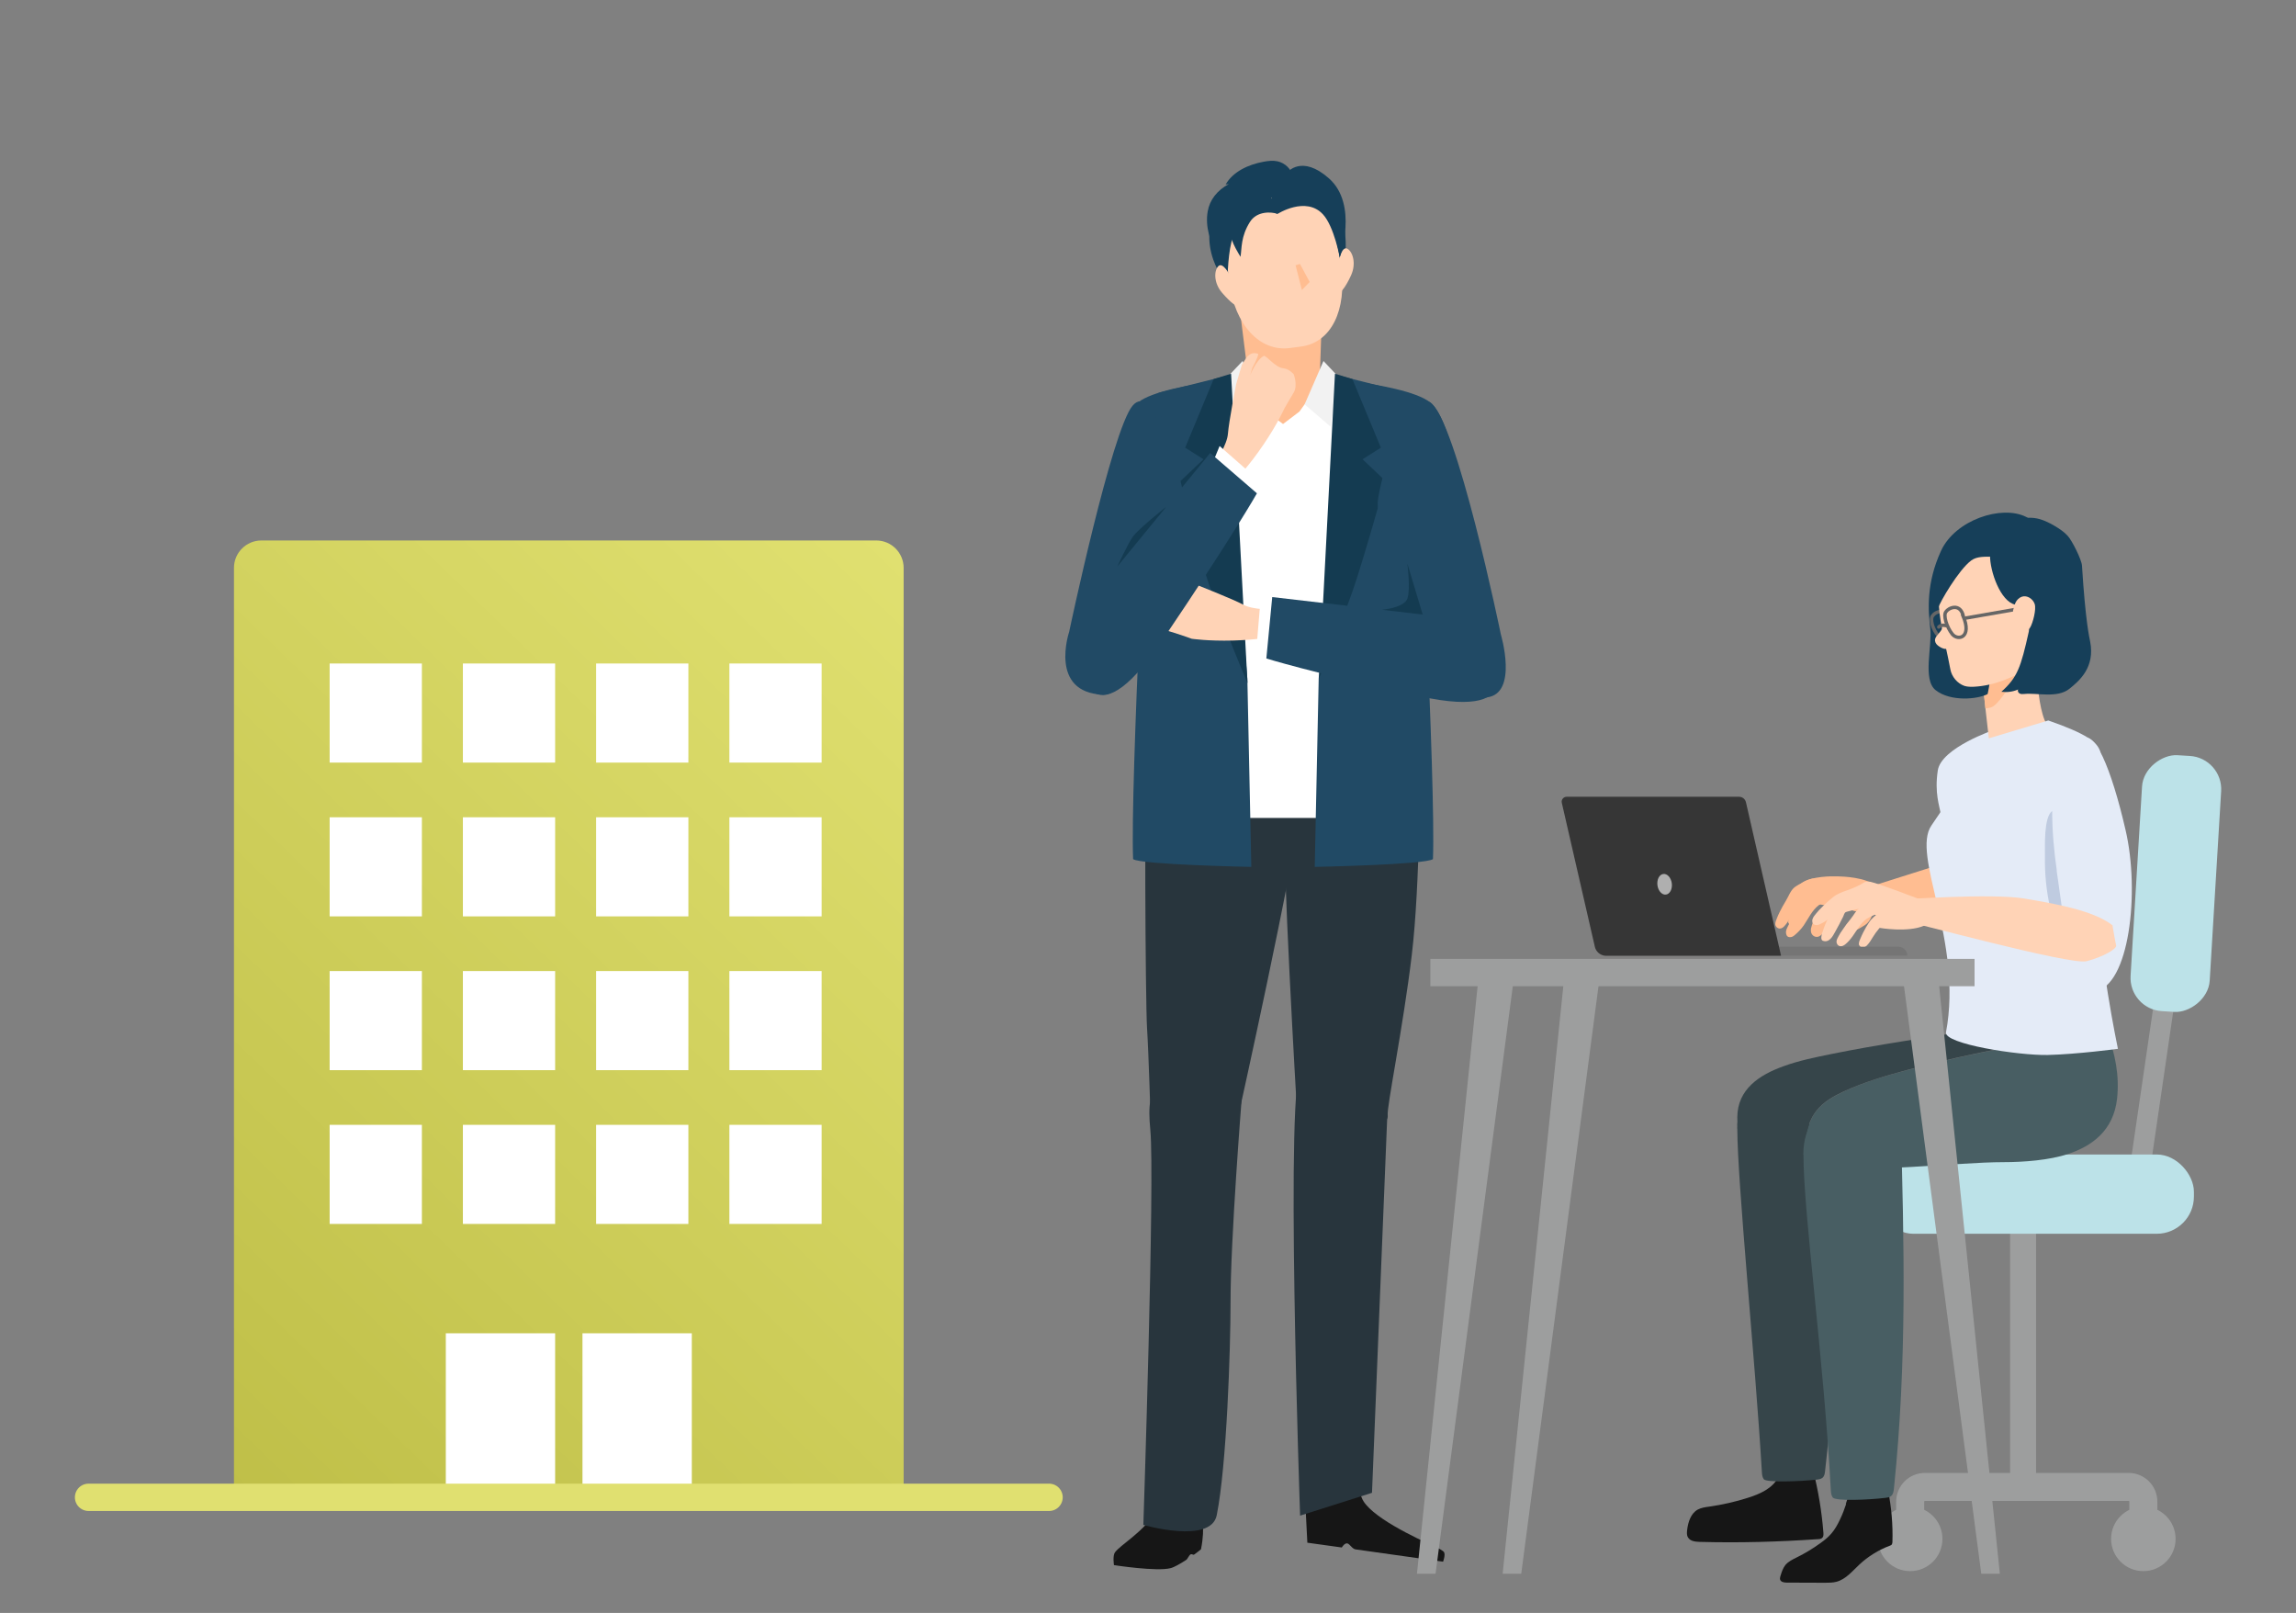 <?xml version="1.0" encoding="UTF-8"?>
<svg id="_レイヤー_1" data-name="レイヤー 1" xmlns="http://www.w3.org/2000/svg" xmlns:xlink="http://www.w3.org/1999/xlink" viewBox="0 0 168 118">
  <rect x="0" y="0" width="168" height="118" fill="#808080" stroke="none"/>
  <defs>
    <style>
      .cls-1 {
        stroke: #9d9e9e;
        stroke-width: 2.05px;
      }

      .cls-1, .cls-2, .cls-3, .cls-4, .cls-5 {
        fill: none;
      }

      .cls-1, .cls-5 {
        stroke-miterlimit: 10;
      }

      .cls-6 {
        fill: #9d9e9e;
      }

      .cls-7 {
        fill: #e4ebf7;
      }

      .cls-8 {
        fill: #28353d;
      }

      .cls-9 {
        fill: #fff;
      }

      .cls-10 {
        fill: #bfcbe0;
      }

      .cls-11 {
        fill: #ffbd91;
      }

      .cls-12 {
        fill: #485e63;
      }

      .cls-2, .cls-4 {
        stroke-linecap: round;
        stroke-linejoin: round;
      }

      .cls-2, .cls-5 {
        stroke: #666;
        stroke-width: .25px;
      }

      .cls-13 {
        fill: #363636;
      }

      .cls-4 {
        stroke: #e0e070;
        stroke-width: 2px;
      }

      .cls-14 {
        fill: #f2f2f2;
      }

      .cls-15 {
        fill: #163f59;
      }

      .cls-16 {
        fill: #757575;
      }

      .cls-17 {
        fill: #bce2e8;
      }

      .cls-18 {
        fill: url(#_名称未設定グラデーション_397);
      }

      .cls-19 {
        fill: #36454a;
      }

      .cls-20 {
        fill: #ffd3b6;
      }

      .cls-21 {
        fill: #143b51;
      }

      .cls-22 {
        fill: #214a65;
      }

      .cls-23 {
        clip-path: url(#clippath);
      }

      .cls-24 {
        fill: #161616;
      }

      .cls-25 {
        fill: #afafaf;
      }
    </style>
    <linearGradient id="_名称未設定グラデーション_397" data-name="名称未設定グラデーション 397" x1="12.61" y1="105.18" x2="70.65" y2="45.07" gradientUnits="userSpaceOnUse">
      <stop offset="0" stop-color="#bfbf48"/>
      <stop offset="1" stop-color="#e0e070"/>
    </linearGradient>
    <clipPath id="clippath">
      <path class="cls-3" d="M85.42,41.27s-.73,1.1-.9,1.57-1.21,3.97-1.21,3.97l12.48,1.56.47-5.98-10.84-1.11Z"/>
    </clipPath>
  </defs>
  <g>
    <path class="cls-18" d="M19.12,39.54h45c1.1,0,2,.9,2,2v68H17.12V41.54c0-1.1.9-2,2-2Z"/>
    <g>
      <rect class="cls-9" x="24.12" y="48.54" width="6.75" height="7.25"/>
      <rect class="cls-9" x="33.87" y="48.54" width="6.75" height="7.25"/>
      <rect class="cls-9" x="43.62" y="48.54" width="6.75" height="7.25"/>
      <rect class="cls-9" x="53.37" y="48.54" width="6.75" height="7.25"/>
      <rect class="cls-9" x="24.12" y="59.79" width="6.75" height="7.25"/>
      <rect class="cls-9" x="33.87" y="59.79" width="6.75" height="7.25"/>
      <rect class="cls-9" x="43.62" y="59.79" width="6.75" height="7.25"/>
      <rect class="cls-9" x="53.37" y="59.79" width="6.75" height="7.25"/>
      <rect class="cls-9" x="24.12" y="71.04" width="6.75" height="7.25"/>
      <rect class="cls-9" x="33.87" y="71.04" width="6.75" height="7.25"/>
      <rect class="cls-9" x="43.62" y="71.04" width="6.75" height="7.25"/>
      <rect class="cls-9" x="53.37" y="71.04" width="6.75" height="7.25"/>
      <rect class="cls-9" x="24.12" y="82.29" width="6.75" height="7.25"/>
      <rect class="cls-9" x="33.87" y="82.29" width="6.75" height="7.25"/>
      <rect class="cls-9" x="43.62" y="82.29" width="6.75" height="7.25"/>
      <rect class="cls-9" x="53.37" y="82.29" width="6.75" height="7.25"/>
    </g>
    <g>
      <rect class="cls-9" x="32.62" y="97.54" width="8" height="12"/>
      <rect class="cls-9" x="42.62" y="97.54" width="8" height="12"/>
    </g>
    <line class="cls-4" x1="6.48" y1="109.54" x2="76.76" y2="109.54"/>
  </g>
  <rect class="cls-3" width="168" height="117.82"/>
  <g>
    <g>
      <circle class="cls-6" cx="156.83" cy="112.58" r="2.36"/>
      <path class="cls-1" d="M139.77,111.16v-1.3c0-.6.48-1.08,1.08-1.08h14.9c.6,0,1.08.48,1.08,1.08v1.3"/>
      <circle class="cls-6" cx="139.77" cy="112.58" r="2.36"/>
      <rect class="cls-6" x="147.08" y="88.06" width="1.9" height="20.15"/>
      <rect class="cls-6" x="156.83" y="72.54" width="1.49" height="12.34" transform="translate(13.05 -21.98) rotate(8.32)"/>
      <rect class="cls-17" x="137.28" y="84.46" width="23.25" height="5.8" rx="2.72" ry="2.72"/>
      <rect class="cls-17" x="149.82" y="61.74" width="18.76" height="5.8" rx="2.44" ry="2.44" transform="translate(233.34 -90.37) rotate(93.46)"/>
    </g>
    <g>
      <g>
        <path class="cls-24" d="M130.1,108.11c-.43.79-1.33,1.19-2.19,1.46-.93.3-1.88.51-2.84.65-.29.04-.59.08-.85.22-.5.28-.7.91-.77,1.48-.02.19-.04.39.06.55.16.28.53.32.85.33,2.89.08,5.78,0,8.66-.2.12,0,.25-.02.33-.11.08-.09.08-.23.07-.36-.12-1.53-.37-3.06-.75-4.55-.02-.09-.05-.19-.13-.25-.07-.05-.16-.06-.25-.07-.67-.04-1.34,0-2,.12"/>
        <path class="cls-19" d="M127.12,82.56c0,3.86,1.29,16.63,1.8,25.15.01.18.03.36.14.51.2.25,2.62.16,3.85.03.15-.02.32-.04.43-.13.15-.11.18-.31.2-.48.96-8.24.75-15.85.49-24.13,0-.09,0-.19-.05-.27-.11-.22-.48-.16-.69-.32-1.73-1.36-6.18-4.2-6.18-.35Z"/>
        <path class="cls-12" d="M154.91,80.36c-.26,2.4-1.9,3.5-3.58,4.06-1.37.46-3.28.6-4.72.6-3.49,0-9.74.84-14.46.29-.12-1.45-.11-2.99.8-4.09.5-.61,1.21-1.01,1.93-1.35,1.47-.69,3.05-1.16,4.62-1.57,4.83-1.3,9.74-2.21,14.71-2.7.55,1.52.88,3.03.7,4.76Z"/>
        <path class="cls-19" d="M154.21,75.59c-4.97.49-9.89,1.4-14.71,2.7-1.57.42-3.15.89-4.62,1.57-.73.34-1.43.74-1.93,1.35-.91,1.1-.92,2.64-.8,4.09-1.25-.13-2.39-.38-3.34-.76-.43-.16-.86-.36-1.17-.71-.49-.55-.52-1.35-.52-2.1.01-2.04,1.62-3.1,3.39-3.73,1.12-.41,2.31-.65,3.49-.89,3.44-.7,6.9-1.18,10.36-1.75,1.43-.24,2.81-.75,4.29-.89,1.54-.14,3.11-.13,4.66-.14l.14-.61c.28.63.53,1.25.76,1.86Z"/>
        <path class="cls-24" d="M135.08,110.04c-.13.39-.27.76-.45,1.13-.17.36-.36.71-.62,1.01-.24.29-.54.52-.85.74-.53.38-1.09.72-1.68,1.01-.3.15-.62.3-.84.56-.19.24-.28.54-.37.83-.02.08-.04.16-.02.23.05.19.3.23.49.23.93,0,1.86,0,2.79.01.28,0,.57,0,.84-.07.68-.18,1.16-.77,1.67-1.25.64-.6,1.41-1.08,2.24-1.39.06-.02.12-.05.15-.1.03-.05.03-.1.04-.16.04-1.27-.07-2.55-.32-3.8-.02-.07-.03-.15-.09-.21-.05-.05-.13-.07-.2-.08-.39-.08-.78-.11-1.18-.13-.21-.01-.45-.06-.67-.01-.59.14-.79.94-.95,1.43Z"/>
        <path class="cls-12" d="M131.96,84.46c0,4.33,1.49,14.95,2,24.52.01.2.03.41.14.57.2.28,2.62.18,3.85.03.15-.02.32-.04.43-.14.15-.13.18-.35.2-.54.96-9.26.75-17.81.49-27.12,0-.1,0-.21-.05-.3-.11-.25-.48-.18-.69-.36-1.73-1.53-6.38-.98-6.38,3.35Z"/>
        <path class="cls-3" d="M132.19,85.82c-.02-.16-.03-.34-.04-.51"/>
      </g>
      <path class="cls-11" d="M144.01,62.6l-8.58,2.71s-.58,1.4.49,1.36c1.07-.04,7.62-.97,7.62-.97,0,0,3.87-2.42.46-3.11Z"/>
      <g>
        <path class="cls-7" d="M145.92,53.39s-3.87,1.31-4.13,2.97c-.25,1.66.12,2.57.24,3.3s4.58-3.48,3.88-6.27Z"/>
        <path class="cls-20" d="M148.98,46.56s-.13,4.87.78,6.44c.92,1.57-4.22,1.16-4.22,1.16,0,0-.46-3.91-.49-4.77-.04-.86,3.93-2.83,3.93-2.83Z"/>
        <path class="cls-11" d="M145.04,49.39c-.04-.86,3.93-2.83,3.93-2.83,0,0-2.29,4.94-3.31,5.2-.14.04-.27.06-.39.06-.11-1.01-.21-2.04-.23-2.43Z"/>
        <g>
          <path class="cls-15" d="M148.65,38.69c-1.92,3.15-3.13,12.03-3.22,12.09-.73.38-2.71.57-3.8-.29-.97-.77-.24-3.22-.39-4.5-.16-1.33-.31-3.31.79-5.7,1.04-2.25,4.42-3.37,6.21-2.48s.53.7.42.88Z"/>
          <path class="cls-5" d="M142.59,45.33c-.22-.93-1.02-.54-1.16-.3-.23.22-.03,1.04.42,1.5.42.43,1.34.24.73-1.2Z"/>
          <path class="cls-20" d="M148.59,48.77c-1.25.79-2.66,1.39-4.14,1.47-.24.01-.48.01-.71-.06-.52-.18-.93-.67-1.03-1.21-.41-2.26-1.34-5.12-.55-6.94.82-2.63,2-3.36,3.57-3.28,1.57.08,3.45.96,4.13,2.33,1.22,2.48.71,6.44-1.27,7.69Z"/>
          <line class="cls-5" x1="149.43" y1="44.24" x2="143.81" y2="45.22"/>
          <path class="cls-20" d="M142.37,45.4c-.1.35-.28.68-.52.96-.11.13-.23.25-.26.41-.03.17.06.34.2.45s.29.2.46.24c.1.03.26,0,.33-.02.11-.05.21-.09.21-.17,0-.3-.35-.35-.36-.65-.01-.43.06-.8-.02-1.22h-.04Z"/>
          <path class="cls-15" d="M145.61,40.57c-.02,1.26.79,3.45,1.84,3.66.45.09.55.44.79.84.15.25.27.84.21,1.13-.59,2.64-.83,3.35-2.01,4.41.42.05.84,0,1.23-.17-.06.1,0,.23.1.29s.22.05.34.04c.93-.1,2.42.33,3.31-.38.74-.59,1.88-1.58,1.52-3.44-.05-.24-.35-1.51-.6-5.57-.03-.45-.72-1.81-1.02-2.15-.27-.31-.62-.54-.97-.75-.46-.27-.95-.51-1.48-.58s-1.1.03-1.51.37c-.25.21-.43.49-.57.78-.27.56-1.17,1.52-1.17,1.52Z"/>
          <path class="cls-15" d="M146.82,39.99c-.11,1.26-1.7.36-2.58,1.01-.92.68-2.31,3.06-2.43,3.5,0,0-.34-3.69,1.28-4.89s3.49-2.34,4.31-.99-.58,1.37-.58,1.37Z"/>
          <path class="cls-20" d="M147.29,44.7c.05-.21.1-.43.19-.62s.26-.36.47-.43c.38-.12.8.16.93.54s-.13,1.39-.34,1.73c-.21.33-.38.01-.73.19-.02.01-.05.02-.07.01-.03,0-.04-.04-.05-.06-.15-.35-.27-.72-.35-1.1"/>
          <path class="cls-5" d="M143.66,45.08c-.24-1.02-1.11-.59-1.27-.33-.22.25.05,1.13.46,1.64s1.46.27.8-1.31Z"/>
          <path class="cls-2" d="M142.39,45.77s-.33-.11-.53.1"/>
        </g>
        <path class="cls-7" d="M149.87,52.71l-4.66,1.4s-2.05,3.66-3.88,6.27c-1.52,2.17,2.32,8.45,1.06,15.14-.16.85,5.28,1.7,7.43,1.66,2.15-.05,5.15-.45,5.15-.45,0,0-1.51-7.2-1.37-10.78.14-3.58,1.64-6.23.49-8.51-1.15-2.28,1.41-2.78-4.21-4.73Z"/>
        <path class="cls-7" d="M152.31,54.14s-1.63,3.09-1.73,5.22c-.1,2.13-.22,7.38-.22,7.38,0,0-1.01,3.35-.15,5.06.43.86,2.21.86,3.06.73,2.53-.38,3.32-7.25,2.26-11.8-1.05-4.56-2.33-7.54-3.22-6.59Z"/>
      </g>
      <g>
        <path class="cls-11" d="M131.52,65.75c-.41-.42-.02-1.21,1.01-1.46,1.02-.25,2.09-.17,2.09-.17,0,0,2.07.03,2.63.75.16.2-.81.84-.93,1.07-.28.55-.73.42-.98.36s-1.37.03-1.87-.08c-.68-.15-1.62-.12-1.96-.47Z"/>
        <path class="cls-11" d="M135.85,66.93c.2-.39-.59-.81.28-1.21,1.32-.61,1.15,1.44.34,1.95-.61.39-1.32.77-1.41.35-.11-.52.6-.74.79-1.1Z"/>
        <path class="cls-11" d="M130.68,68.19c0-.16.09-.31.15-.44.09-.18.18-.35.29-.52.19-.31.39-.61.61-.9.26-.35.59-.56.95-.8.37-.24.72-.5,1.04-.81.14-.14.33-.09.43.02.02.02.05.03.07.06.61.73-.75,1.12-1.15,1.43-.49.38-.75.97-1.09,1.47-.17.25-.43.52-.66.71-.11.1-.24.17-.4.15-.18-.03-.24-.19-.24-.37Z"/>
        <path class="cls-11" d="M129.9,67.63c-.01-.14.05-.28.1-.41.06-.17.14-.33.21-.48.14-.29.3-.57.47-.85.2-.33.33-.74.63-.98.31-.24,1.3-.72,1.4-.62.02.01.05.02.07.04.6.6-.58,1.05-.91,1.36-.41.37-.59.92-.85,1.4-.13.24-.28.48-.47.68-.09.09-.2.17-.34.16-.16-.01-.29-.14-.31-.3Z"/>
        <path class="cls-11" d="M130.85,67.43c-.01-.13.05-.26.09-.37.06-.15.13-.3.2-.45.13-.27.28-.53.43-.78.19-.3.3-.68.58-.9.29-.22,1.19-.66,1.29-.57.02.01.04.02.06.04.55.56-.53.97-.84,1.25-.38.34-.55.85-.79,1.29-.12.22-.26.44-.44.62-.09.09-.19.16-.31.15-.15-.01-.27-.13-.28-.28Z"/>
        <path class="cls-11" d="M132.5,67.97c.09-.4.25-.77.48-1.1.26-.36.58-.62.95-.85.18-.11.35-.23.52-.36.17-.14.35-.27.55-.36.18-.07.3-.06.46.02.08.04.17.08.25.12.25.12.32.51.03.64-.35.15-.67.34-.97.57-.15.12-.3.24-.45.36-.14.11-.31.22-.43.35-.1.11-.16.25-.22.38-.08.16-.16.32-.26.47-.13.19-.31.38-.57.32-.25-.06-.37-.31-.33-.55Z"/>
      </g>
      <path class="cls-10" d="M150.49,63.71c.14,1.02.29,2.03.43,3.05-.25-.14-.63.07-.82-.14-.06-.07-.08-.16-.1-.25-.27-1.22-.39-2.46-.37-3.71.01-.73-.1-2.88.53-3.33,0,1.48.13,2.91.34,4.38Z"/>
      <g>
        <path class="cls-20" d="M139,65.81s6.74-.47,9.09-.08c2.35.39,5.11.89,6.48,1.96,0,0,.2,1.21.27,1.47s-.99.86-2.17,1.16c-1.18.3-12.78-2.88-13.7-3.03l.04-1.47Z"/>
        <g>
          <path class="cls-20" d="M134.38,68.88c0-.14.09-.27.15-.39.08-.16.18-.31.28-.45.18-.27.37-.53.58-.78.25-.3.42-.69.75-.89.34-.2.79-.21,1.08-.47.13-.12.29-.07.38.04.02.02.04.03.06.05.52.67-.71.97-1.08,1.23-.45.32-.71.84-1.02,1.27-.16.22-.34.44-.56.61-.11.08-.22.14-.36.12-.16-.03-.27-.18-.26-.34Z"/>
          <path class="cls-20" d="M136.02,69.05c-.01-.13.05-.25.1-.37.06-.15.13-.29.2-.44.13-.26.28-.52.44-.76.19-.3.45-.49.72-.7.29-.22.56-.45.79-.72.11-.12.26-.1.35,0,.02.01.04.02.06.04.54.56-.34,1.01-.65,1.28-.37.33-.75.77-1,1.19-.12.21-.26.43-.44.61-.09.08-.19.15-.31.14-.14-.01-.26-.13-.27-.28Z"/>
          <path class="cls-20" d="M133.35,68.21c.25-.84.59-1.4,1.12-2.1.14-.18.29-.31.52-.35.23-.04,1.55-.4,2.04-.42.34-.01.54.55.35.74-.04.08-.11.14-.22.16-.43.09-.86.18-1.3.28-.22.05-.44.1-.65.16-.07.02-.17.04-.21.09-.05.06-.1.2-.13.28-.19.38-.38.75-.59,1.12-.18.33-.44.83-.91.65-.17-.07-.09-.42-.03-.62Z"/>
          <path class="cls-20" d="M136.32,65.39c-.03-.59-.14-.51.06-.76.1-.12.25-.17.48-.12.68.15,3.56,1.26,3.56,1.26,0,0,.73.35.8.78.03.2.02.42,0,.6-.04.25-.19.47-.43.57-1.2.52-3.27.16-3.27.16,0,0,.18-.67-.27-.93-.47-.27-.9-1.08-.92-1.57Z"/>
          <path class="cls-20" d="M132.63,67.24c.03-.15.16-.28.25-.4.12-.15.26-.3.4-.44.25-.26.52-.5.8-.73.33-.28.71-.41,1.11-.55.42-.15.82-.32,1.19-.55.17-.11.34-.02.41.12.02.02.04.04.06.07.43.85-.98.92-1.45,1.12-.56.25-.95.77-1.4,1.18-.22.21-.53.41-.81.54-.13.07-.28.11-.42.05-.17-.07-.19-.24-.15-.42Z"/>
        </g>
      </g>
    </g>
    <g>
      <g>
        <path class="cls-24" d="M81.59,113.55c-.19.26-.08.95-.08.95,0,0,3.13.49,4.15.22.27-.07.72-.33,1.15-.61.07-.05.21-.34.28-.38.13-.09.19.06.3-.01.29-.21.49-.37.49-.39.34-1.73,0-2.44,0-2.44,0,0-2.64-1.13-3.17-.39-1.24,1.74-2.7,2.49-3.12,3.06Z"/>
        <path class="cls-8" d="M90.86,80.32s-.83,10.42-.82,14.96c0,3.43-.28,11.93-1.01,15.57-.43,2.14-5.37.71-5.37.71,0,0,.85-25.38.51-28.9-.34-3.52.35-4.59,6.69-2.34Z"/>
        <path class="cls-8" d="M103.89,55.97s.04,8.65-.59,13.91c-.63,5.26-1.85,11.17-1.76,11.72.09.55-1.17,1.5-3.49,1.27-2.33-.22-3.16-1.77-3.16-1.77,0,0-1.12-18.93-.88-21.6.24-2.67,5.18-6.28,9.89-3.53Z"/>
        <path class="cls-8" d="M83.93,55.57c-.22.09-.12,17.8,0,19.64.12,1.84.27,7.01.27,7.01,0,0,.35,1.4,1.85,1.1,1.5-.3,4.56-1.68,4.56-1.68,0,0,4.11-18.5,4.57-22.81.46-4.31-10.78-3.44-11.26-3.26Z"/>
        <path class="cls-24" d="M95.53,110.33l.13,2.53,2.52.35s.19-.33.4-.3c.18.03.36.41.61.44.53.08,1.12.16,1.35.19.47.07,5.05.71,5.05.71,0,0,.19-.5.07-.7-.06-.1-.46-.32-.73-.44-1.25-.55-4.81-2.21-5.29-3.54-.58-1.62-4.12.76-4.12.76Z"/>
        <path class="cls-8" d="M98.84,81.6s-.04-3.85-3.58-3.48c-1.28.14-.13,32.76-.13,32.76l5.26-1.67,1.18-29.09-2.73,1.48Z"/>
      </g>
      <g>
        <path class="cls-22" d="M104.62,29.42c-1.98-1.54-10.66-2.02-10.66-2.02,0,0-8.68.48-10.66,2.02-1.98,1.54-2.84,10.65-2.84,10.65h27.01s-.86-9.11-2.84-10.65Z"/>
        <g>
          <path class="cls-11" d="M96.52,28.94c-.05,1.26-.67,2.37-1.38,2.46-.67.03-1.34.06-2.02.09-.71-.02-1.43-1.08-1.59-2.33-.26-2.06-.51-4.12-.77-6.18-.17-1.23.21-3.74,1.25-4.53.95-.7,2.08-.75,3.09-.14,1.1.69,1.7,3.15,1.64,4.4-.07,2.07-.15,4.15-.22,6.22Z"/>
          <g>
            <path class="cls-15" d="M98.47,18.37c.05-3.63-1.07-6.34-5.31-5.77-4.24.57-4.59,3.55-4.11,7.09.48,3.55,9.37,2.25,9.42-1.33Z"/>
            <path class="cls-20" d="M95.22,25.35c2.19-.3,3.34-2.66,2.91-5.8-.42-3.14-1.18-5.64-4.74-5.16-3.56.48-3.87,3.12-3.45,6.26s2.25,5.1,4.44,4.81l.84-.11Z"/>
            <path class="cls-20" d="M97.98,18.99s.22-1,.6-.8.69,1.06.27,1.97-.71,1.15-.71,1.15l-.15-2.31Z"/>
            <polygon class="cls-11" points="94.8 19.41 95.26 21.22 95.83 20.63 95.12 19.31 94.8 19.41"/>
            <g>
              <path class="cls-15" d="M89.81,20.78s0-1.89.29-3.05c.97-3.88,3.36-2.07,3.36-2.07l-.82-2.33s-2.62,0-3.36,1.24c-2.06,3.48.53,6.22.53,6.22Z"/>
              <path class="cls-15" d="M98.03,18.83s-.41-2.25-1.22-3.14c-1.26-1.38-3.35-.03-3.35-.03l-.82-2.33,1.56-.72s1.04-1.33,3.04.44c2.17,1.92.79,5.78.79,5.78Z"/>
              <path class="cls-15" d="M94.6,12.91c-.11-.54-.57-.99-1.13-1.11-.33-.07-.67-.03-1,.03-1.11.2-2.25.72-2.79,1.67.08-.01.16-.03.24-.04-.86.47-1.4,1.15-1.55,2-.21,1.18.25,2.27.47,2.63,1.32-1.93,2.93-4.56,5.15-5.43"/>
              <path class="cls-15" d="M93.46,15.64c-.42-.14-1.49-.23-2.01.61-.66,1.06-.58,1.88-.68,2.54-.48-.79-1-1.74-.71-2.5s.37-.59,1.07-.99,1.48-.64,2.26-.87l.07,1.2Z"/>
            </g>
            <path class="cls-20" d="M89.95,20.07s-.47-.9-.79-.61-.39,1.21.27,1.97.99.92.99.92l-.47-2.27Z"/>
          </g>
        </g>
        <polygon class="cls-9" points="98.04 27.66 95.46 29.58 95.08 30.11 93.88 31.02 92.68 30.11 92.31 29.58 89.72 27.66 88.83 27.9 89.35 59.84 93.88 59.84 98.41 59.84 98.93 27.9 98.04 27.66"/>
        <path class="cls-22" d="M84.05,31.8s-1.36,25.62-1.14,31.05c.54.41,8.65.57,8.65.57l-.29-13.79-1.52-17.83h-5.7Z"/>
        <polygon class="cls-14" points="90.92 26.41 92.31 29.58 90.41 31.21 89.74 27.66 90.92 26.41"/>
        <polygon class="cls-22" points="89.95 27.44 84.77 28.74 86.08 40.08 89.96 40.08 89.95 27.44"/>
        <path class="cls-21" d="M88.81,27.72l-2.09,5.03,1.34.85-1.68,1.59s1.11,4.85,2.26,8.07c1.15,3.22,2.64,6.72,2.64,6.72l-1.2-22.64-1.27.39Z"/>
        <path class="cls-22" d="M103.71,31.8s1.36,25.62,1.14,31.05c-.54.41-8.65.57-8.65.57l.29-13.79,1.52-17.83h5.7Z"/>
        <polygon class="cls-14" points="96.84 26.41 95.46 29.58 97.35 31.21 98.02 27.66 96.84 26.41"/>
        <polygon class="cls-22" points="97.81 27.44 102.99 28.74 101.68 40.08 97.8 40.08 97.81 27.44"/>
        <path class="cls-21" d="M98.95,27.72l2.09,5.03-1.34.85,1.68,1.59s-1.69,6.03-2.43,8.11c-.84,2.36-2.43,6.33-2.43,6.33l1.16-22.29,1.27.39Z"/>
      </g>
      <path class="cls-22" d="M104.62,29.42c1.94,1.15,5.2,17,5.2,17,0,0,1.29,4.33-1.03,4.6-2.32.27-5.24-7.47-6.19-8.2-.95-.72-1.86-5.08-1.79-6.12.07-1.04,1.86-8.43,3.8-7.28Z"/>
      <path class="cls-22" d="M82.88,29.67c-1.53,1.78-4.65,16.56-4.65,16.56,0,0-1.51,4.45,2.49,4.59,2.26.08,3.58-7.2,4.16-8.23,1.24-2.16,1.17-6.19,1.09-7.22-.08-1.03-1.56-7.48-3.09-5.7Z"/>
      <g>
        <g class="cls-23">
          <path class="cls-20" d="M93.12,46.58s-1.09.23-2.9.28c-1.81.05-3.02-.13-3.02-.13,0,0-2.21-.82-2.96-.82-1.42,0-1.4-.4-1.4-.4,0,0,.3-.39.66-.66.36-.28-.09-.69.39-1.03.48-.34-.09-.03.48-.34.56-.31,2.35-.27,2.35-.27l-1.11-.41s-.8.15-1.1-.13c-.3-.28.68-.37.68-.37h.66s1.75.5,1.75.5c0,0,2.64,1.04,3.38,1.44.74.4,2.18.34,2.18.34l-.02,2.01Z"/>
        </g>
        <polygon class="cls-9" points="93.2 47.51 91.96 47.15 92.24 43.79 93.8 44.46 93.2 47.51"/>
        <path class="cls-22" d="M108.93,47.77s3.37,5.01-4.98,3.18c-8.3-1.82-11.29-2.78-11.29-2.78l.43-4.49,13.44,1.56,2.41,2.54Z"/>
      </g>
      <g>
        <path class="cls-20" d="M90.66,34.81s.78-.79,1.8-2.3c1.02-1.5,1.51-2.61,1.51-2.61,0,0,.3-.53.69-1.18.32-.53,0-1.34,0-1.34,0,0-.32-.4-.77-.44-.58-.05-1.27-.99-1.42-.9-.57.3-1,1.43-1,1.43l.17-.57s.39-.69.43-1.01c-.44-.16-.65.05-.84.23-.25.38-.36.56-.36.56l-.42,1.42s-.54,2.78-.6,3.62c-.06.84-.89,2.02-.89,2.02l1.71,1.06Z"/>
        <polygon class="cls-9" points="91.13 35.98 91.78 34.86 89.24 32.63 88.59 34.2 91.13 35.98"/>
        <path class="cls-22" d="M78.91,48.46s.79,6.29,6.09-1.55c5.27-7.79,6.97-10.82,6.97-10.82l-3.42-2.95-9.49,11.6-.16,3.73Z"/>
      </g>
      <path class="cls-21" d="M102.99,41.27l1.11,3.69-2.98-.35s1.62-.14,1.86-.82,0-2.52,0-2.52Z"/>
      <path class="cls-21" d="M85.3,37.12l-3.55,4.33s.74-1.6,1.13-2.17,2.41-2.17,2.41-2.17Z"/>
    </g>
    <g>
      <polygon class="cls-6" points="111.31 115.13 109.95 115.13 114.45 71.56 117.04 71.56 111.31 115.13"/>
      <polygon class="cls-6" points="105.04 115.13 103.68 115.13 108.18 71.56 110.77 71.56 105.04 115.13"/>
      <polygon class="cls-6" points="144.97 115.13 146.33 115.13 141.83 71.56 139.24 71.56 144.97 115.13"/>
      <rect class="cls-6" x="104.66" y="70.15" width="39.82" height="2"/>
    </g>
    <g>
      <path class="cls-16" d="M117.29,69.26h21.62c.36,0,.65.29.65.65h-22.28v-.65h0Z"/>
      <path class="cls-13" d="M130.32,69.91l-2.57-11.23c-.06-.23-.26-.39-.5-.39h-12.62c-.23,0-.41.22-.35.45l2.42,10.54c.09.37.43.64.81.64h12.81Z"/>
      <ellipse class="cls-25" cx="121.8" cy="64.7" rx=".53" ry=".76" transform="translate(-7.19 15.88) rotate(-7.25)"/>
    </g>
  </g>
</svg>